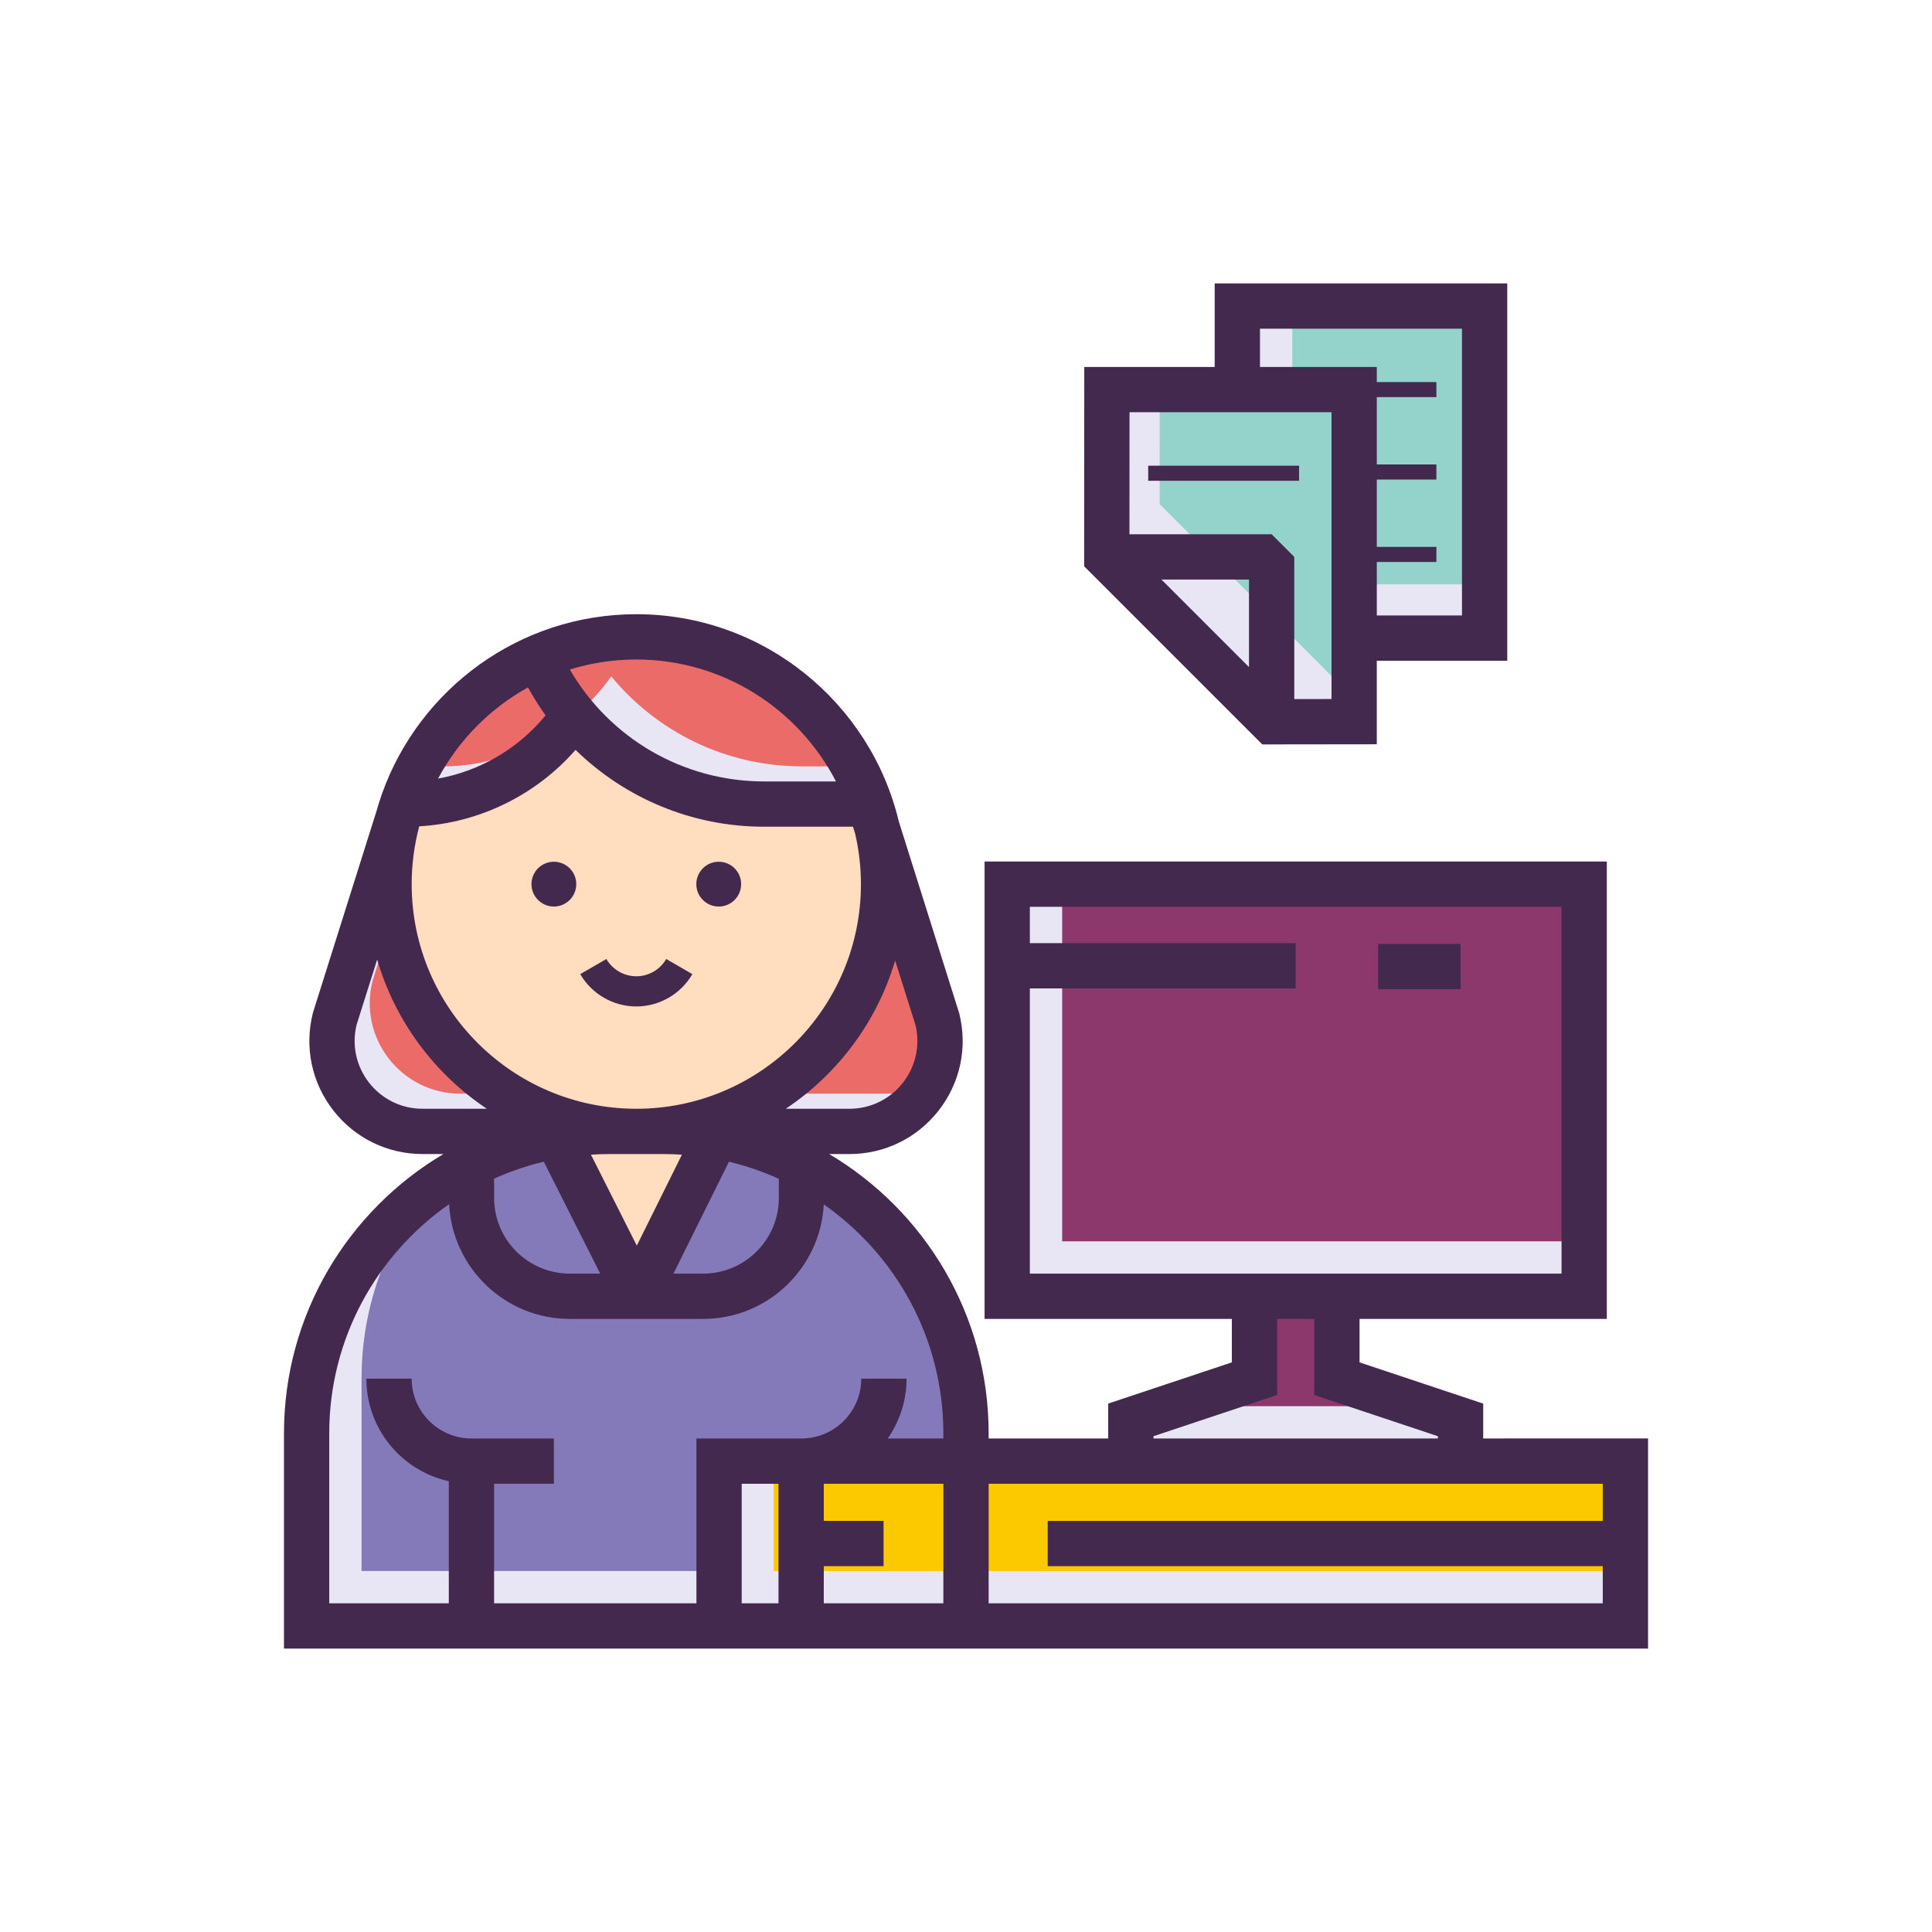 <svg xmlns="http://www.w3.org/2000/svg" xmlns:xlink="http://www.w3.org/1999/xlink" id="Layer_1" x="0px" y="0px" viewBox="0 0 256 256" style="enable-background:new 0 0 256 256;" xml:space="preserve"><style type="text/css">	.st0{fill:#E8E6F4;}	.st1{fill:#94D3CC;}	.st2{fill:#EB6B69;}	.st3{fill:#8D386D;}	.st4{fill:#8479B9;}	.st5{fill:#44294F;}	.st6{fill:#FFDDBE;}	.st7{fill:#FCC800;}	.st8{fill:#424242;}	.st9{fill:#E8E6F5;}</style><g>	<g>		<g>			<path class="st0" d="M124.198,135.006l-9.14-28.98h-61.57l-9.13,28.98c-1.9,7.57,3.83,14.91,11.64,14.91h56.55     c4.68,0,8.61-2.64,10.61-6.38C124.488,141.036,124.958,138.036,124.198,135.006z"></path>		</g>	</g>	<g>		<g>			<path class="st2" d="M124.198,135.006l-9.14-28.98h-58.15l-7.55,23.98c-1.9,7.57,3.83,14.91,11.64,14.91h56.55     c2.05,0,3.95-0.5,5.61-1.38C124.488,141.036,124.958,138.036,124.198,135.006z"></path>		</g>	</g>	<g>		<g>			<path class="st0" d="M87.998,149.916h-7.37c-9.19,0-17.66,3.1-24.41,8.31c-9.48,7.31-15.59,18.79-15.59,31.69v25.53h87.37v-25.53     C127.998,167.826,110.088,149.916,87.998,149.916z"></path>		</g>	</g>	<g>		<g>			<path class="st4" d="M87.998,149.916h-7.37c-9.19,0-17.66,3.1-24.41,8.31c-5.21,6.75-8.31,15.22-8.31,24.41v25.53h80.09v-18.25     C127.998,167.826,110.088,149.916,87.998,149.916z"></path>		</g>	</g>	<g>		<g>			<circle class="st6" cx="84.313" cy="117.153" r="32.765"></circle>		</g>	</g>	<g>		<g>			<path class="st0" d="M113.108,101.546c-5.54-10.22-16.35-17.16-28.8-17.16c-7.77,0-14.91,2.71-20.53,7.25     c-4.63,3.72-8.23,8.69-10.29,14.39l0.37,0.52c8.99,0,16.95-4.43,21.81-11.23l-0.01-0.02l-2.16-4.1c0.81,1.28,1.7,2.51,2.68,3.66     c6.01,7.14,15,11.69,25.07,11.69h14.06C114.708,104.806,113.978,103.136,113.108,101.546z"></path>		</g>	</g>	<g>		<g>			<path class="st2" d="M84.308,84.386c-7.77,0-14.91,2.71-20.53,7.25c-2.25,2.79-4.05,5.96-5.29,9.39l0.37,0.52     c6.24,0,12.15-2.47,16.8-6.25c0.18-0.14,0.35-0.29,0.52-0.44c1.83-1.55,3.45-3.32,4.81-5.22l-0.02-0.04     c6,7.29,15.09,11.95,25.28,11.95h6.86C107.568,91.326,96.758,84.386,84.308,84.386z"></path>		</g>	</g>	<g>		<g>			<polygon class="st6" points="73.391,149.918 84.401,171.761 95.235,149.918    "></polygon>		</g>	</g>	<g>		<g>			<rect x="95.279" y="193.605" class="st0" width="120.095" height="21.844"></rect>		</g>	</g>	<g>		<g>			<rect x="102.516" y="193.605" class="st7" width="112.857" height="14.562"></rect>		</g>	</g>	<g>		<g>			<rect x="133.461" y="117.153" class="st0" width="76.452" height="54.609"></rect>		</g>	</g>	<g>		<g>			<rect x="140.743" y="117.153" class="st3" width="69.17" height="47.327"></rect>		</g>	</g>	<g>		<g>			<polygon class="st0" points="188.068,186.326 177.148,182.686 177.148,171.766 166.228,171.766 166.228,182.686 157.128,185.716      149.848,188.146 149.848,193.606 193.528,193.606 193.528,188.146    "></polygon>		</g>	</g>	<g>		<g>			<polygon class="st3" points="177.148,182.686 177.148,171.766 173.508,171.766 166.228,171.766 166.228,177.836 166.228,182.686      157.128,185.716 157.128,186.326 188.068,186.326    "></polygon>		</g>	</g>	<g>		<g>			<rect x="163.953" y="40.551" class="st0" width="32.765" height="44"></rect>		</g>	</g>	<g>		<g>			<rect x="171.234" y="40.551" class="st1" width="25.483" height="36.88"></rect>		</g>	</g>	<g>		<g>			<polygon class="st0" points="146.668,51.626 146.658,73.796 168.498,95.636 179.438,95.626 179.438,51.626    "></polygon>		</g>	</g>	<g>		<g>			<polygon class="st1" points="153.668,51.626 153.658,66.796 179.438,92.576 179.438,88.636 179.438,51.626    "></polygon>		</g>	</g>	<g>		<g>			<path class="st5" d="M88.279,127.073c-0.817,1.412-2.337,2.289-3.966,2.289s-3.148-0.877-3.966-2.289l-3.462,2.004     c1.53,2.643,4.376,4.285,7.428,4.285s5.897-1.642,7.428-4.285L88.279,127.073z"></path>		</g>	</g>	<g>		<g>			<circle class="st5" cx="73.391" cy="117.153" r="2.968"></circle>		</g>	</g>	<g>		<g>			<circle class="st5" cx="95.235" cy="117.153" r="2.969"></circle>		</g>	</g>	<g>		<g>			<path class="st5" d="M196.53,190.605v-4.623l-16.383-5.461v-5.76h32.766v-60.608h-82.452v60.608h32.765v5.76l-16.382,5.461v4.623     H131v-0.687c0-15.727-8.492-29.502-21.126-37h2.679c4.651,0,8.96-2.103,11.824-5.769c2.862-3.666,3.857-8.357,2.729-12.87     l-8.008-25.424c-3.753-15.732-17.919-27.469-34.783-27.469c-15.501,0-28.726,9.915-33.678,23.735l-0.007-0.002l-0.096,0.305     c-0.225,0.646-0.431,1.302-0.619,1.964l-8.421,26.716l-0.049,0.174c-1.128,4.513-0.133,9.203,2.729,12.87     c2.862,3.667,7.172,5.769,11.824,5.769h2.756c-12.635,7.498-21.126,21.273-21.126,37v28.53h180.748v-27.843H196.53z      M136.461,168.761V130.97h35.226v-6h-35.226v-4.817h70.452v48.608H136.461z M152.844,190.306l16.382-5.461v-10.084h4.922v10.084     l16.383,5.461v0.299h-37.687V190.306z M121.304,135.817c0.645,2.682,0.043,5.462-1.657,7.64c-1.718,2.2-4.303,3.461-7.094,3.461     h-8.438c6.891-4.599,12.096-11.525,14.496-19.645L121.304,135.817z M84.313,87.387c11.51,0,21.508,6.572,26.458,16.157h-9.528     c-10.724,0-20.455-5.719-25.735-14.827C78.292,87.854,81.249,87.387,84.313,87.387z M69.962,91.086     c0.71,1.285,1.479,2.527,2.329,3.7c-3.61,4.418-8.685,7.381-14.244,8.382C60.766,98.082,64.918,93.874,69.962,91.086z      M55.552,109.493c7.98-0.458,15.456-4.135,20.712-10.129c6.551,6.399,15.435,10.18,24.98,10.18h11.779l0.284,0.9     c0.499,2.158,0.772,4.402,0.772,6.709c0,16.413-13.353,29.765-29.765,29.765s-29.766-13.353-29.766-29.765     C54.547,114.505,54.9,111.938,55.552,109.493z M78.303,152.999c0.769-0.048,1.542-0.08,2.323-0.08H88     c0.792,0,1.577,0.034,2.357,0.083l-5.977,12.052L78.303,152.999z M79.53,168.761h-4.033c-5.529,0-10.027-4.498-10.027-10.027     v-2.556c2.099-0.947,4.301-1.703,6.585-2.247L79.53,168.761z M96.59,153.936c2.293,0.548,4.503,1.309,6.61,2.262v2.536     c0,5.529-4.498,10.027-10.027,10.027h-3.936L96.59,153.936z M55.996,146.918c-2.791,0-5.377-1.262-7.095-3.461     c-1.7-2.178-2.302-4.958-1.658-7.64l2.734-8.673c2.383,8.176,7.606,15.151,14.534,19.775H55.996z M103.156,212.448h-4.877     v-15.843h4.877V212.448z M125,212.448h-15.844v-4.922h7.922v-6h-7.922v-4.921H125V212.448z M125,190.605h-7.366     c1.564-2.251,2.488-4.979,2.488-7.922h-6c0,4.368-3.554,7.922-7.922,7.922H92.279v21.843h-26.81v-15.843h7.922v-6H62.469     c-4.368,0-7.922-3.554-7.922-7.922h-6c0,6.646,4.684,12.211,10.922,13.588v16.177H43.626v-22.53     c0-12.557,6.293-23.666,15.885-30.358c0.434,8.452,7.427,15.201,15.985,15.201h17.677c8.548,0,15.534-6.733,15.983-15.171     c9.568,6.695,15.843,17.79,15.843,30.328V190.605z M212.374,201.527h-73.546v6h73.546v4.922H131v-15.843h81.374V201.527z"></path>		</g>	</g>	<g>		<g>			<path class="st5" d="M160.952,37.552v11.071h-17.281l-0.017,26.411l23.604,23.604l15.176-0.018V87.552h17.284v-50H160.952z      M165.499,88.393l-11.601-11.601h11.601V88.393z M176.434,92.626l-4.935,0.006v-18.84l-3-3h-18.842l0.01-16.169h26.767V92.626z      M193.718,81.552h-11.284v-7.085h7.896v-2h-7.896v-8.922h7.896v-2h-7.896v-8.922h7.896v-2h-7.896v-2h-15.481v-5.071h26.766     V81.552z"></path>		</g>	</g>	<g>		<g>			<rect x="152.145" y="61.706" class="st5" width="19.989" height="2"></rect>		</g>	</g>	<g>		<g>			<rect x="182.608" y="125.074" class="st5" width="10.922" height="6"></rect>		</g>	</g></g></svg>